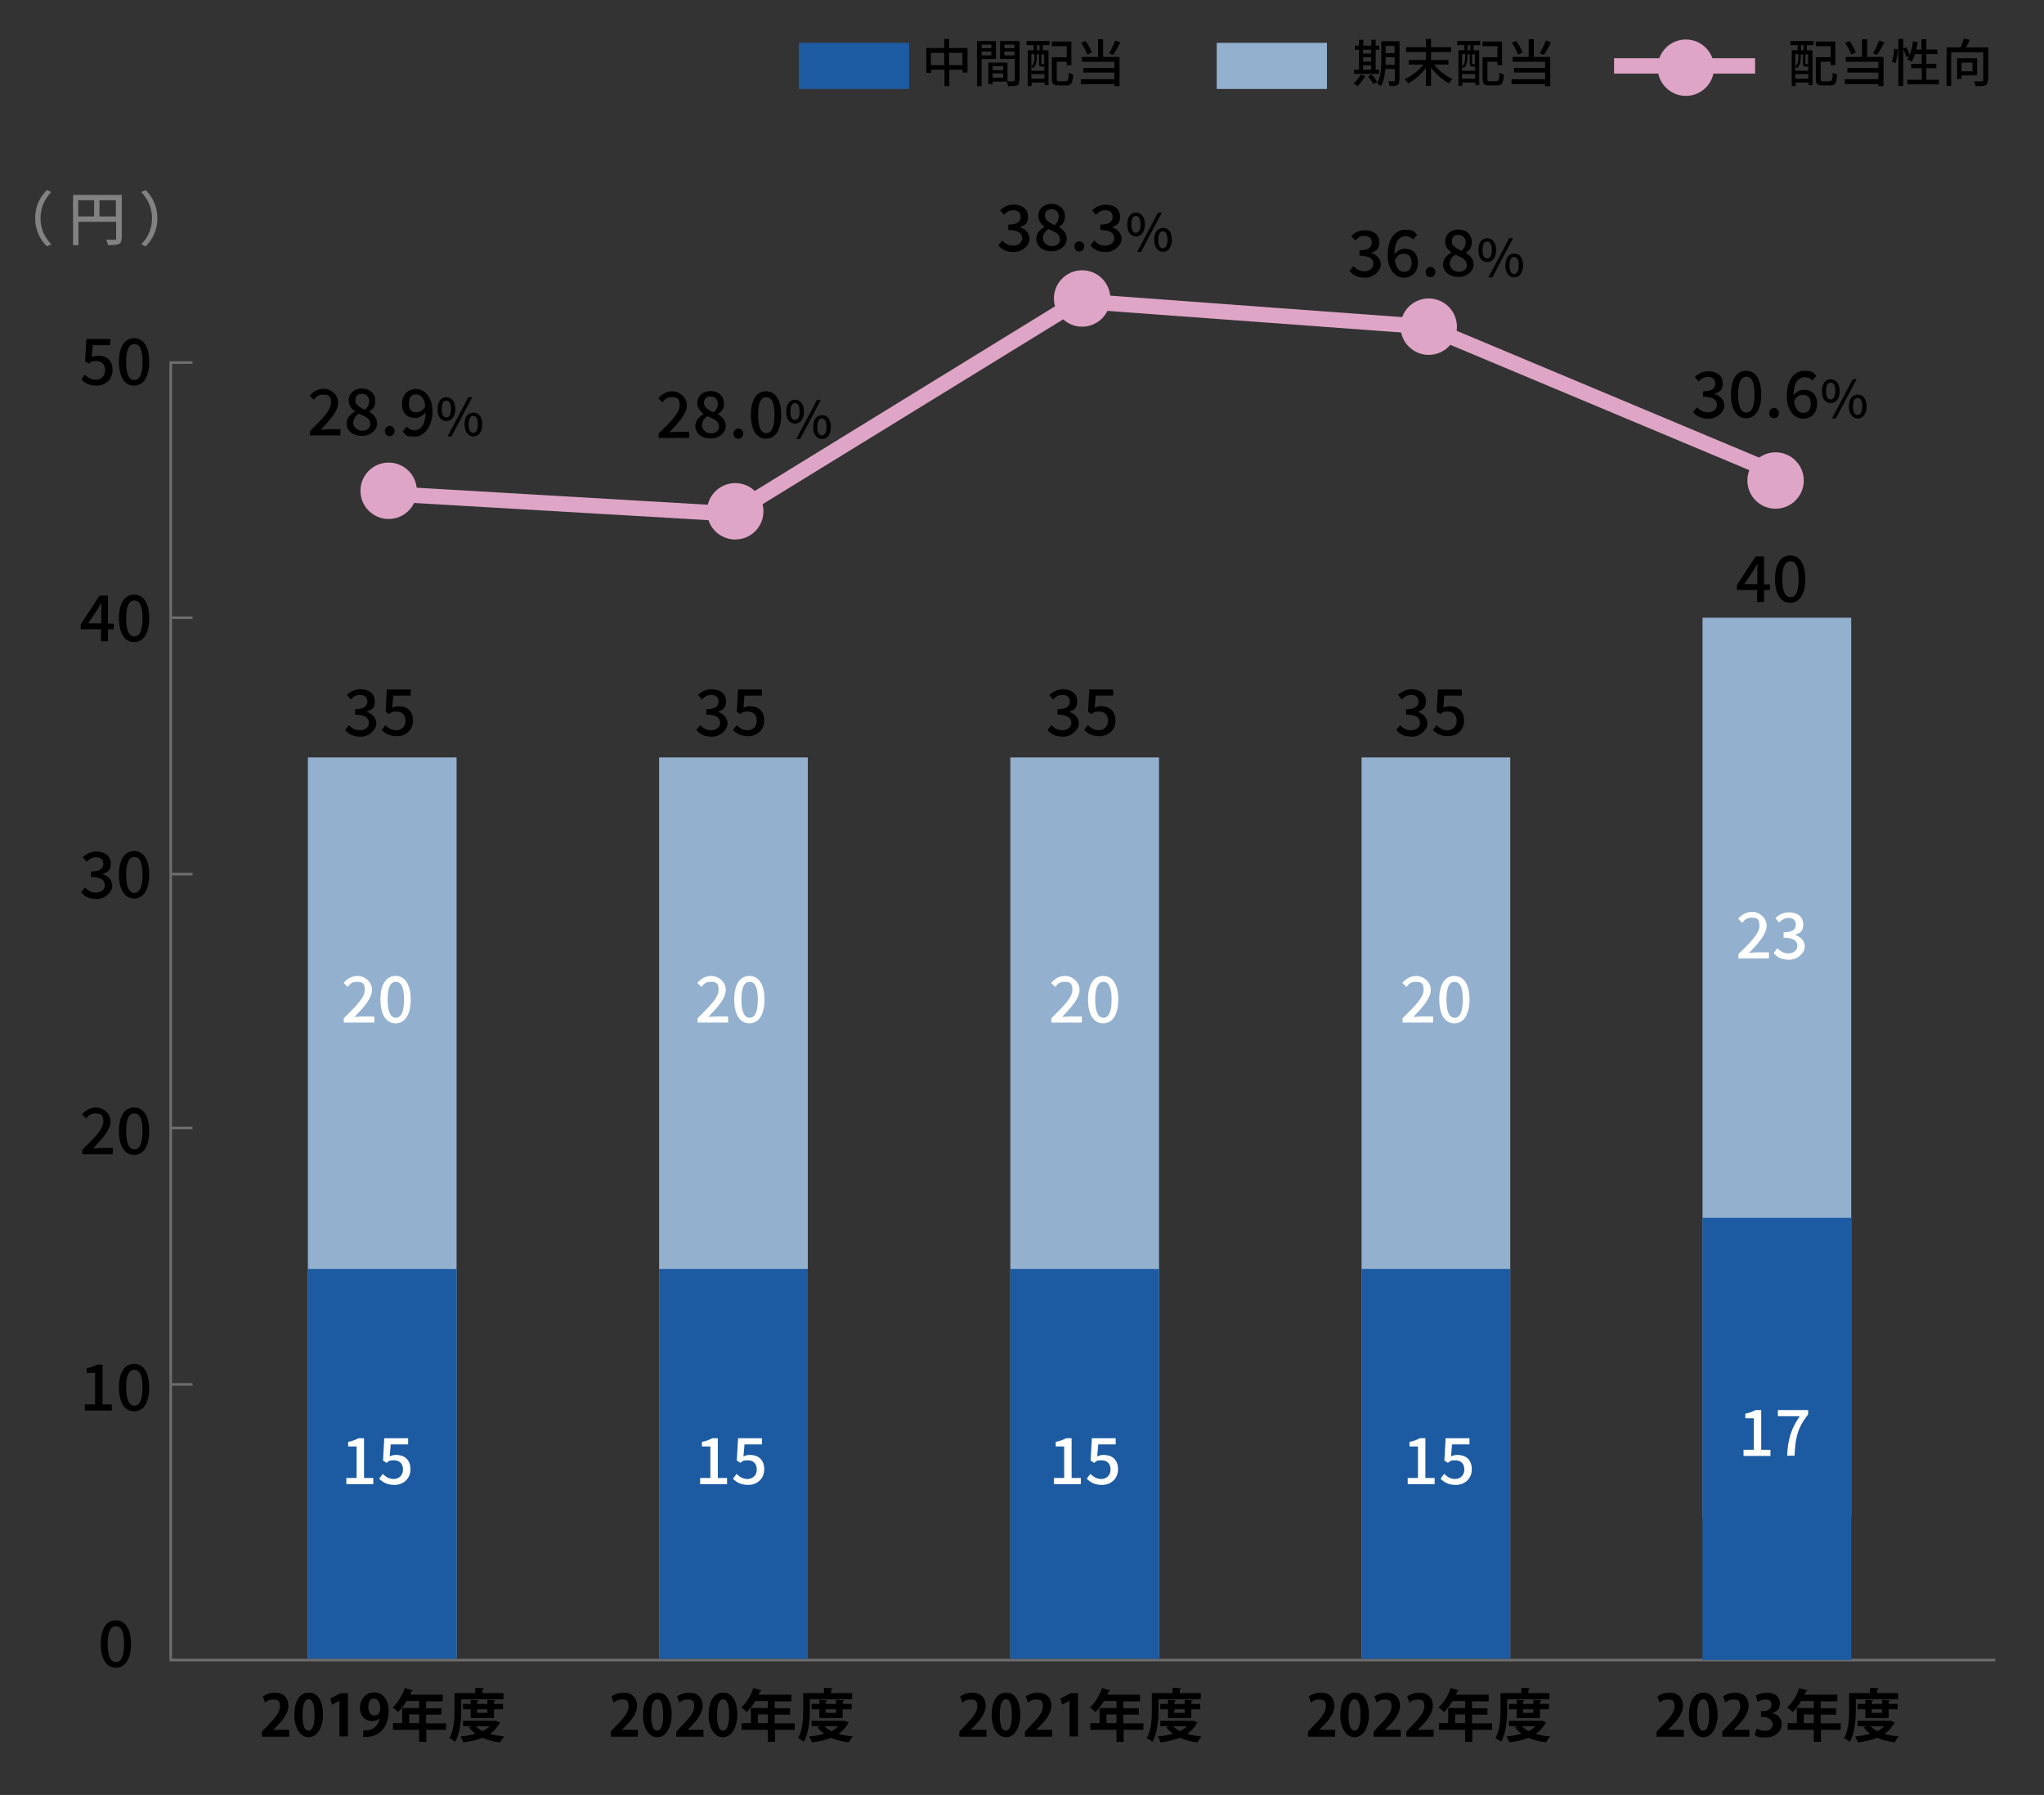 <?xml version="1.0" encoding="UTF-8"?>
<svg id="_レイヤー_1" xmlns="http://www.w3.org/2000/svg" version="1.1" viewBox="0 0 797.3 700">
  <rect x="0" y="0" width="797.3" height="700" fill="#333333" stroke="none"/>
  <!-- Generator: Adobe Illustrator 29.3.1, SVG Export Plug-In . SVG Version: 2.1.0 Build 151)  -->
  <defs>
    <style>
      .st0 {
        fill: #828282;
      }

      .st1 {
        isolation: isolate;
      }

      .st2 {
        stroke: #6f6e6f;
      }

      .st2, .st3 {
        fill: none;
        stroke-miterlimit: 10;
      }

      .st4 {
        fill: #1c5ba2;
      }

      .st5 {
        fill: #fff;
      }

      .st6 {
        fill: #93b0cf;
      }

      .st3 {
        stroke: #dfa5c6;
        stroke-width: 6px;
      }

      .st7 {
        fill: #dfa5c6;
      }
    </style>
  </defs>
  <g class="st1">
    <g class="st1">
      <path d="M112.8,677.3h-10.6v-2l1.9-2c3.2-3.3,5.1-5.5,5.1-7.8s-.8-2.7-2.6-2.7-2.4.6-3.2,1.2l-.9-2.4c1.1-.8,2.8-1.5,4.7-1.5,3.6,0,5.3,2.3,5.3,5.1s-2,5.5-4.5,8l-1.4,1.4h0s6.2,0,6.2,0v2.8Z"/>
      <path d="M114.8,668.9c0-5.2,1.9-8.8,5.7-8.8s5.5,3.9,5.5,8.6-2.1,8.8-5.6,8.8-5.6-3.9-5.6-8.7ZM120.4,674.9c1.5,0,2.3-2.2,2.3-6.1s-.7-6.1-2.3-6.1-2.4,2.1-2.4,6.1.8,6.1,2.3,6.1h0Z"/>
      <path d="M132.4,677.3v-14h0l-2.9,1.5-.7-2.4,4.1-2.1h2.8v16.9h-3.2Z"/>
      <path d="M148.3,669.9c-.7.8-1.8,1.3-3.2,1.3-2.6,0-4.7-2-4.7-5.2s2.2-6,5.6-6,5.6,3.1,5.6,7.1c0,5.9-3,10.6-9.9,10.3v-2.6c.5,0,.9,0,1.6,0,2.8-.3,4.4-2.3,4.9-4.9h0ZM143.7,665.8c0,2,.9,3.2,2.3,3.2s1.8-.6,2.1-1.3c.1-.2.2-.6.2-1.2,0-2.3-.8-4.1-2.4-4.1s-2.2,1.4-2.2,3.4Z"/>
      <path d="M174,672v2.6h-7.7v4.7h-2.8v-4.7h-10.2v-2.6h3.6v-5.9h6.6v-2.7h-4.9c-1,1.6-2.1,3.1-3.3,4.3-.5-.5-1.5-1.4-2.2-1.8,2-1.7,3.8-4.7,4.8-7.6l3.2,1c0,.2-.3.3-.6.3-.2.4-.4.9-.6,1.3h12.8v2.6h-6.5v2.7h6v2.5h-6v3.4h7.7ZM159.6,672h3.9v-3.4h-3.9v3.4Z"/>
      <path d="M179.9,662.7v3.9c0,3.7-.3,9.2-2.4,12.7-.4-.4-1.6-1.2-2.2-1.5,1.9-3.2,2-7.9,2-11.2v-6.3h8.1v-2.1l3.4.2c0,.2-.2.4-.6.4v1.5h8.2v2.4h-16.5ZM193.3,671l1.8.8c0,.2-.2.2-.3.3-.9,1.7-2.2,3-3.7,4.1,1.7.5,3.5.8,5.6,1-.6.6-1.3,1.6-1.6,2.3-2.6-.3-4.9-.9-6.9-1.8-2.2.9-4.7,1.5-7.5,1.8-.2-.7-.7-1.7-1.1-2.3,2.1-.2,4.1-.5,5.9-1.1-1-.7-1.9-1.5-2.6-2.5l1.3-.4h-3.6v-2.1h12.7ZM192.8,670h-9.2v-3.4h-3v-2.1h3v-1.6l3.1.2c0,.2-.2.4-.6.4v1h4v-1.6l3.2.2c0,.2-.2.4-.6.4v1h3.5v2.1h-3.5v3.4ZM185.6,673.2c.7.7,1.6,1.4,2.7,1.9,1.1-.5,2-1.2,2.7-1.9h-5.4ZM190.1,666.6h-4v1.4h4v-1.4Z"/>
    </g>
  </g>
  <g class="st1">
    <g class="st1">
      <path d="M248.8,677.3h-10.6v-2l1.9-2c3.2-3.3,5.1-5.5,5.1-7.8s-.8-2.7-2.6-2.7-2.4.6-3.2,1.2l-.9-2.4c1.1-.8,2.8-1.5,4.7-1.5,3.6,0,5.3,2.3,5.3,5.1s-2,5.5-4.5,8l-1.4,1.4h0s6.2,0,6.2,0v2.8Z"/>
      <path d="M250.8,668.9c0-5.2,1.9-8.8,5.7-8.8s5.5,3.9,5.5,8.6-2.1,8.8-5.6,8.8-5.6-3.9-5.6-8.7ZM256.4,674.9c1.5,0,2.3-2.2,2.3-6.1s-.7-6.1-2.3-6.1-2.4,2.1-2.4,6.1.8,6.1,2.3,6.1h0Z"/>
      <path d="M274.4,677.3h-10.6v-2l1.9-2c3.2-3.3,5.1-5.5,5.1-7.8s-.8-2.7-2.6-2.7-2.4.6-3.2,1.2l-.9-2.4c1.1-.8,2.8-1.5,4.7-1.5,3.6,0,5.3,2.3,5.3,5.1s-2,5.5-4.5,8l-1.4,1.4h0s6.2,0,6.2,0v2.8Z"/>
      <path d="M276.4,668.9c0-5.2,1.9-8.8,5.7-8.8s5.5,3.9,5.5,8.6-2.1,8.8-5.6,8.8-5.6-3.9-5.6-8.7ZM282.1,674.9c1.5,0,2.3-2.2,2.3-6.1s-.7-6.1-2.3-6.1-2.4,2.1-2.4,6.1.8,6.1,2.3,6.1h0Z"/>
      <path d="M310,672v2.6h-7.7v4.7h-2.8v-4.7h-10.2v-2.6h3.6v-5.9h6.6v-2.7h-4.9c-1,1.6-2.1,3.1-3.3,4.3-.5-.5-1.5-1.4-2.2-1.8,2-1.7,3.8-4.7,4.8-7.6l3.2,1c0,.2-.3.3-.6.3-.2.4-.4.9-.6,1.3h12.8v2.6h-6.5v2.7h6v2.5h-6v3.4h7.7ZM295.6,672h3.9v-3.4h-3.9v3.4Z"/>
      <path d="M315.9,662.7v3.9c0,3.7-.3,9.2-2.4,12.7-.4-.4-1.6-1.2-2.2-1.5,1.9-3.2,2-7.9,2-11.2v-6.3h8.1v-2.1l3.4.2c0,.2-.2.4-.6.4v1.5h8.2v2.4h-16.5ZM329.3,671l1.8.8c0,.2-.2.2-.3.3-.9,1.7-2.2,3-3.7,4.1,1.7.5,3.5.8,5.6,1-.6.6-1.3,1.6-1.6,2.3-2.6-.3-4.9-.9-6.9-1.8-2.2.9-4.7,1.5-7.5,1.8-.2-.7-.7-1.7-1.1-2.3,2.1-.2,4.1-.5,5.9-1.1-1-.7-1.9-1.5-2.6-2.5l1.3-.4h-3.6v-2.1h12.7ZM328.8,670h-9.2v-3.4h-3v-2.1h3v-1.6l3.1.2c0,.2-.2.4-.6.4v1h4v-1.6l3.2.2c0,.2-.2.4-.6.4v1h3.5v2.1h-3.5v3.4ZM321.6,673.2c.7.7,1.6,1.4,2.7,1.9,1.1-.5,2-1.2,2.7-1.9h-5.4ZM326.1,666.6h-4v1.4h4v-1.4Z"/>
    </g>
  </g>
  <g class="st1">
    <g class="st1">
      <path d="M384.8,677.3h-10.6v-2l1.9-2c3.2-3.3,5.1-5.5,5.1-7.8s-.8-2.7-2.6-2.7-2.4.6-3.2,1.2l-.9-2.4c1.1-.8,2.8-1.5,4.7-1.5,3.6,0,5.3,2.3,5.3,5.1s-2,5.5-4.5,8l-1.4,1.4h0s6.2,0,6.2,0v2.8Z"/>
      <path d="M386.8,668.9c0-5.2,1.9-8.8,5.7-8.8s5.5,3.9,5.5,8.6-2.1,8.8-5.6,8.8-5.6-3.9-5.6-8.7ZM392.4,674.9c1.5,0,2.3-2.2,2.3-6.1s-.7-6.1-2.3-6.1-2.4,2.1-2.4,6.1.8,6.1,2.3,6.1h0Z"/>
      <path d="M410.4,677.3h-10.6v-2l1.9-2c3.2-3.3,5.1-5.5,5.1-7.8s-.8-2.7-2.6-2.7-2.4.6-3.2,1.2l-.9-2.4c1.1-.8,2.8-1.5,4.7-1.5,3.6,0,5.3,2.3,5.3,5.1s-2,5.5-4.5,8l-1.4,1.4h0s6.2,0,6.2,0v2.8Z"/>
      <path d="M417.2,677.3v-14h0l-2.9,1.5-.7-2.4,4.1-2.1h2.8v16.9h-3.2Z"/>
      <path d="M446,672v2.6h-7.7v4.7h-2.8v-4.7h-10.2v-2.6h3.6v-5.9h6.6v-2.7h-4.9c-1,1.6-2.1,3.1-3.3,4.3-.5-.5-1.5-1.4-2.2-1.8,2-1.7,3.8-4.7,4.8-7.6l3.2,1c0,.2-.3.3-.6.3-.2.4-.4.9-.6,1.3h12.8v2.6h-6.5v2.7h6v2.5h-6v3.4h7.7ZM431.6,672h3.9v-3.4h-3.9v3.4Z"/>
      <path d="M451.9,662.7v3.9c0,3.7-.3,9.2-2.4,12.7-.4-.4-1.6-1.2-2.2-1.5,1.9-3.2,2-7.9,2-11.2v-6.3h8.1v-2.1l3.4.2c0,.2-.2.4-.6.4v1.5h8.2v2.4h-16.5ZM465.3,671l1.8.8c0,.2-.2.2-.3.3-.9,1.7-2.2,3-3.7,4.1,1.7.5,3.5.8,5.6,1-.6.6-1.3,1.6-1.6,2.3-2.6-.3-4.9-.9-6.9-1.8-2.2.9-4.7,1.5-7.5,1.8-.2-.7-.7-1.7-1.1-2.3,2.1-.2,4.1-.5,5.9-1.1-1-.7-1.9-1.5-2.6-2.5l1.3-.4h-3.6v-2.1h12.7ZM464.8,670h-9.2v-3.4h-3v-2.1h3v-1.6l3.1.2c0,.2-.2.4-.6.4v1h4v-1.6l3.2.2c0,.2-.2.4-.6.4v1h3.5v2.1h-3.5v3.4ZM457.6,673.2c.7.7,1.6,1.4,2.7,1.9,1.1-.5,2-1.2,2.7-1.9h-5.4ZM462.1,666.6h-4v1.4h4v-1.4Z"/>
    </g>
  </g>
  <g class="st1">
    <g class="st1">
      <path d="M520.8,677.3h-10.6v-2l1.9-2c3.2-3.3,5.1-5.5,5.1-7.8s-.8-2.7-2.6-2.7-2.4.6-3.2,1.2l-.9-2.4c1.1-.8,2.8-1.5,4.7-1.5,3.6,0,5.3,2.3,5.3,5.1s-2,5.5-4.5,8l-1.4,1.4h0s6.2,0,6.2,0v2.8Z"/>
      <path d="M522.8,668.9c0-5.2,1.9-8.8,5.7-8.8s5.5,3.9,5.5,8.6-2.1,8.8-5.6,8.8-5.6-3.9-5.6-8.7ZM528.4,674.9c1.5,0,2.3-2.2,2.3-6.1s-.7-6.1-2.3-6.1-2.4,2.1-2.4,6.1.8,6.1,2.3,6.1h0Z"/>
      <path d="M546.4,677.3h-10.6v-2l1.9-2c3.2-3.3,5.1-5.5,5.1-7.8s-.8-2.7-2.6-2.7-2.4.6-3.2,1.2l-.9-2.4c1.1-.8,2.8-1.5,4.7-1.5,3.6,0,5.3,2.3,5.3,5.1s-2,5.5-4.5,8l-1.4,1.4h0s6.2,0,6.2,0v2.8Z"/>
      <path d="M559.2,677.3h-10.6v-2l1.9-2c3.2-3.3,5.1-5.5,5.1-7.8s-.8-2.7-2.6-2.7-2.4.6-3.2,1.2l-.9-2.4c1.1-.8,2.8-1.5,4.7-1.5,3.6,0,5.3,2.3,5.3,5.1s-2,5.5-4.5,8l-1.4,1.4h0s6.2,0,6.2,0v2.8Z"/>
      <path d="M582,672v2.6h-7.7v4.7h-2.8v-4.7h-10.2v-2.6h3.6v-5.9h6.6v-2.7h-4.9c-1,1.6-2.1,3.1-3.3,4.3-.5-.5-1.5-1.4-2.2-1.8,2-1.7,3.8-4.7,4.8-7.6l3.2,1c0,.2-.3.3-.6.3-.2.4-.4.9-.6,1.3h12.8v2.6h-6.5v2.7h6v2.5h-6v3.4h7.7ZM567.6,672h3.9v-3.4h-3.9v3.4Z"/>
      <path d="M587.9,662.7v3.9c0,3.7-.3,9.2-2.4,12.7-.4-.4-1.6-1.2-2.2-1.5,1.9-3.2,2-7.9,2-11.2v-6.3h8.1v-2.1l3.4.2c0,.2-.2.4-.6.4v1.5h8.2v2.4h-16.5ZM601.3,671l1.8.8c0,.2-.2.2-.3.3-.9,1.7-2.2,3-3.7,4.1,1.7.5,3.5.8,5.6,1-.6.6-1.3,1.6-1.6,2.3-2.6-.3-4.9-.9-6.9-1.8-2.2.9-4.7,1.5-7.5,1.8-.2-.7-.7-1.7-1.1-2.3,2.1-.2,4.1-.5,5.9-1.1-1-.7-1.9-1.5-2.6-2.5l1.3-.4h-3.6v-2.1h12.7ZM600.8,670h-9.2v-3.4h-3v-2.1h3v-1.6l3.1.2c0,.2-.2.4-.6.4v1h4v-1.6l3.2.2c0,.2-.2.4-.6.4v1h3.5v2.1h-3.5v3.4ZM593.6,673.2c.7.7,1.6,1.4,2.7,1.9,1.1-.5,2-1.2,2.7-1.9h-5.4ZM598.1,666.6h-4v1.4h4v-1.4Z"/>
    </g>
  </g>
  <g class="st1">
    <g class="st1">
      <path d="M656.8,677.3h-10.6v-2l1.9-2c3.2-3.3,5.1-5.5,5.1-7.8s-.8-2.7-2.6-2.7-2.4.6-3.2,1.2l-.9-2.4c1.1-.8,2.8-1.5,4.7-1.5,3.6,0,5.3,2.3,5.3,5.1s-2,5.5-4.5,8l-1.4,1.4h0s6.2,0,6.2,0v2.8Z"/>
      <path d="M658.8,668.9c0-5.2,1.9-8.8,5.7-8.8s5.5,3.9,5.5,8.6-2.1,8.8-5.6,8.8-5.6-3.9-5.6-8.7ZM664.4,674.9c1.5,0,2.3-2.2,2.3-6.1s-.7-6.1-2.3-6.1-2.4,2.1-2.4,6.1.8,6.1,2.3,6.1h0Z"/>
      <path d="M682.4,677.3h-10.6v-2l1.9-2c3.2-3.3,5.1-5.5,5.1-7.8s-.8-2.7-2.6-2.7-2.4.6-3.2,1.2l-.9-2.4c1.1-.8,2.8-1.5,4.7-1.5,3.6,0,5.3,2.3,5.3,5.1s-2,5.5-4.5,8l-1.4,1.4h0s6.2,0,6.2,0v2.8Z"/>
      <path d="M691.5,668.2c1.9.4,3.5,1.9,3.5,4.3s-2.3,5.1-6.2,5.1-3.4-.5-4.3-1l.7-2.5c.6.4,2,.9,3.3.9,2,0,3-1.3,3-2.6s-1.7-2.8-3.5-2.8h-1.1v-2.3h1.1c1.3,0,3-.7,3-2.4s-.8-2.1-2.4-2.1-2.3.5-3,.9l-.7-2.4c.9-.6,2.6-1.2,4.4-1.2,3.2,0,5,1.9,5,4.1s-1.1,3.2-2.9,3.9h0Z"/>
      <path d="M718,672v2.6h-7.7v4.7h-2.8v-4.7h-10.2v-2.6h3.6v-5.9h6.6v-2.7h-4.9c-1,1.6-2.1,3.1-3.3,4.3-.5-.5-1.5-1.4-2.2-1.8,2-1.7,3.8-4.7,4.8-7.6l3.2,1c0,.2-.3.3-.6.3-.2.4-.4.9-.6,1.3h12.8v2.6h-6.5v2.7h6v2.5h-6v3.4h7.7ZM703.6,672h3.9v-3.4h-3.9v3.4Z"/>
      <path d="M723.9,662.7v3.9c0,3.7-.3,9.2-2.4,12.7-.4-.4-1.6-1.2-2.2-1.5,1.9-3.2,2-7.9,2-11.2v-6.3h8.1v-2.1l3.4.2c0,.2-.2.4-.6.4v1.5h8.2v2.4h-16.5ZM737.3,671l1.8.8c0,.2-.2.2-.3.3-.9,1.7-2.2,3-3.7,4.1,1.7.5,3.5.8,5.6,1-.6.6-1.3,1.6-1.6,2.3-2.6-.3-4.9-.9-6.9-1.8-2.2.9-4.7,1.5-7.5,1.8-.2-.7-.7-1.7-1.1-2.3,2.1-.2,4.1-.5,5.9-1.1-1-.7-1.9-1.5-2.6-2.5l1.3-.4h-3.6v-2.1h12.7ZM736.8,670h-9.2v-3.4h-3v-2.1h3v-1.6l3.1.2c0,.2-.2.4-.6.4v1h4v-1.6l3.2.2c0,.2-.2.4-.6.4v1h3.5v2.1h-3.5v3.4ZM729.6,673.2c.7.7,1.6,1.4,2.7,1.9,1.1-.5,2-1.2,2.7-1.9h-5.4ZM734.1,666.6h-4v1.4h4v-1.4Z"/>
    </g>
  </g>
  <rect class="st6" x="120.1" y="295.4" width="58" height="351"/>
  <rect class="st4" x="120.1" y="494.9" width="58" height="152"/>
  <polyline class="st2" points="778.3 647.4 66.6 647.4 66.6 141.4 75.1 141.4"/>
  <line class="st2" x1="75.1" y1="240.9" x2="67.1" y2="240.9"/>
  <line class="st2" x1="75.1" y1="340.9" x2="67.1" y2="340.9"/>
  <line class="st2" x1="75.1" y1="439.9" x2="67.1" y2="439.9"/>
  <line class="st2" x1="75.1" y1="539.9" x2="67.1" y2="539.9"/>
  <g class="st1">
    <g class="st1">
      <g class="st1">
        <path d="M31.7,148l1.4-1.9c1,1,2.4,2,4.3,2s3.6-1.4,3.6-3.7-1.4-3.6-3.5-3.6-1.9.3-2.9,1l-1.4-.9.5-8.7h9.3v2.4h-6.8l-.4,4.7c.8-.4,1.5-.6,2.5-.6,3.1,0,5.6,1.7,5.6,5.6s-3,6.1-6.2,6.1-4.7-1.2-6-2.4h0Z"/>
        <path d="M46.4,141.1c0-6,2.3-9.2,5.9-9.2s5.9,3.2,5.9,9.2-2.3,9.3-5.9,9.3-5.9-3.3-5.9-9.3ZM55.6,141.1c0-5.1-1.3-6.9-3.2-6.9s-3.2,1.8-3.2,6.9,1.3,7.1,3.2,7.1,3.2-1.9,3.2-7.1Z"/>
      </g>
    </g>
    <g class="st1">
      <g class="st1">
        <path d="M39.5,245.4h-8v-1.9l7.3-11.2h3.3v10.9h2.3v2.2h-2.3v4.7h-2.7v-4.7h.1ZM39.5,243.1v-8.1h0c-.5.9-.9,1.8-1.5,2.7l-3.6,5.4h5.1Z"/>
        <path d="M46.4,241.1c0-6,2.3-9.2,5.9-9.2s5.9,3.2,5.9,9.2-2.3,9.3-5.9,9.3-5.9-3.3-5.9-9.3ZM55.6,241.1c0-5.1-1.3-6.9-3.2-6.9s-3.2,1.8-3.2,6.9,1.3,7.1,3.2,7.1,3.2-1.9,3.2-7.1Z"/>
      </g>
    </g>
    <g class="st1">
      <g class="st1">
        <path d="M31.7,347.9l1.4-1.8c1.1,1.1,2.4,2,4.3,2s3.5-1.1,3.5-2.9-1.3-3.2-5.4-3.2v-2.1c3.6,0,4.8-1.3,4.8-3s-1.1-2.6-2.8-2.6-2.6.7-3.7,1.8l-1.5-1.8c1.4-1.3,3.1-2.2,5.3-2.2,3.3,0,5.6,1.7,5.6,4.6s-1.2,3.4-3.2,4.2h0c2.1.7,3.8,2.2,3.8,4.6s-2.8,5.1-6.1,5.1-4.8-1.2-6-2.5c0,0,0-.2,0-.2Z"/>
        <path d="M46.4,341.1c0-6,2.3-9.2,5.9-9.2s5.9,3.2,5.9,9.2-2.3,9.3-5.9,9.3-5.9-3.3-5.9-9.3ZM55.6,341.1c0-5.1-1.3-6.9-3.2-6.9s-3.2,1.8-3.2,6.9,1.3,7.1,3.2,7.1,3.2-1.9,3.2-7.1Z"/>
      </g>
    </g>
    <g class="st1">
      <g class="st1">
        <path d="M32.1,448.4c5.1-5,8.2-8.2,8.2-11s-1-3.2-3.1-3.2-2.6.9-3.6,2l-1.6-1.6c1.6-1.7,3.2-2.7,5.6-2.7s5.5,2.1,5.5,5.4-3,6.6-6.8,10.6c.9,0,2.1-.2,3-.2h4.7v2.4h-11.9v-1.7h0Z"/>
        <path d="M46.4,441.1c0-6,2.3-9.2,5.9-9.2s5.9,3.2,5.9,9.2-2.3,9.3-5.9,9.3-5.9-3.3-5.9-9.3ZM55.6,441.1c0-5.1-1.3-6.9-3.2-6.9s-3.2,1.8-3.2,6.9,1.3,7.1,3.2,7.1,3.2-1.9,3.2-7.1Z"/>
      </g>
    </g>
    <g class="st1">
      <g class="st1">
        <path d="M33.1,547.7h4v-12.3h-3.3v-1.8c1.7-.3,2.9-.8,4-1.4h2.2v15.5h3.6v2.4h-10.5v-2.4Z"/>
        <path d="M46.4,541.1c0-6,2.3-9.2,5.9-9.2s5.9,3.2,5.9,9.2-2.3,9.3-5.9,9.3-5.9-3.3-5.9-9.3ZM55.6,541.1c0-5.1-1.3-6.9-3.2-6.9s-3.2,1.8-3.2,6.9,1.3,7.1,3.2,7.1,3.2-1.9,3.2-7.1Z"/>
      </g>
    </g>
    <g class="st1">
      <g class="st1">
        <path d="M39.3,641.1c0-6,2.3-9.2,5.9-9.2s5.9,3.2,5.9,9.2-2.3,9.3-5.9,9.3-5.9-3.3-5.9-9.3ZM48.4,641.1c0-5.1-1.3-6.9-3.2-6.9s-3.2,1.8-3.2,6.9,1.3,7.1,3.2,7.1,3.2-1.9,3.2-7.1Z"/>
      </g>
    </g>
  </g>
  <g class="st1">
    <g class="st1">
      <g class="st1">
        <path class="st0" d="M18.3,74.1l1.7.8c-2.5,2.6-4.2,5.9-4.2,10.2s1.7,7.5,4.2,10.2l-1.7.8c-2.6-2.6-4.6-6.3-4.6-11s1.9-8.3,4.6-11Z"/>
        <path class="st0" d="M47.4,92.9c0,1.2-.3,1.9-1.1,2.3-.8.3-2.2.4-4.2.4,0-.6-.4-1.6-.8-2.1h3.4c.4,0,.6,0,.6-.6v-6.4h-14.7v9.1h-2.1v-19.6h19v16.9h0ZM30.5,84.4h6.2v-6.3h-6.2v6.3ZM45.2,84.4v-6.3h-6.4v6.3h6.4Z"/>
      </g>
    </g>
    <g class="st1">
      <g class="st1">
        <path class="st0" d="M56.8,96.1l-1.7-.8c2.5-2.6,4.2-5.9,4.2-10.2s-1.7-7.5-4.2-10.2l1.7-.8c2.6,2.6,4.6,6.3,4.6,11s-1.9,8.3-4.6,11Z"/>
      </g>
    </g>
  </g>
  <g class="st1">
    <g class="st1">
      <g class="st1">
        <path class="st5" d="M134.1,397.1c5.1-5,8.2-8.2,8.2-11s-1-3.2-3.1-3.2-2.6.9-3.6,2l-1.6-1.6c1.6-1.7,3.2-2.7,5.6-2.7s5.5,2.1,5.5,5.4-3,6.6-6.8,10.6c.9,0,2.1-.2,3-.2h4.7v2.4h-11.9v-1.7h0Z"/>
        <path class="st5" d="M148.4,389.8c0-6,2.3-9.2,5.9-9.2s5.9,3.2,5.9,9.2-2.3,9.3-5.9,9.3-5.9-3.3-5.9-9.3ZM157.6,389.8c0-5.1-1.3-6.9-3.2-6.9s-3.2,1.8-3.2,6.9,1.3,7.1,3.2,7.1,3.2-1.9,3.2-7.1Z"/>
      </g>
    </g>
  </g>
  <g class="st1">
    <g class="st1">
      <g class="st1">
        <path class="st5" d="M135.1,576.4h4v-12.3h-3.3v-1.8c1.7-.3,2.9-.8,4-1.4h2.2v15.5h3.6v2.4h-10.5v-2.4Z"/>
        <path class="st5" d="M147.9,576.7l1.4-1.9c1,1,2.4,2,4.3,2s3.6-1.4,3.6-3.7-1.4-3.6-3.5-3.6-1.9.3-2.9,1l-1.4-.9.5-8.7h9.3v2.4h-6.8l-.4,4.7c.8-.4,1.5-.6,2.5-.6,3.1,0,5.6,1.7,5.6,5.6s-3,6.1-6.2,6.1-4.7-1.2-6-2.4h0Z"/>
      </g>
    </g>
  </g>
  <g class="st1">
    <g class="st1">
      <g class="st1">
        <path d="M134.7,284.6l1.4-1.8c1.1,1.1,2.4,2,4.3,2s3.5-1.1,3.5-2.9-1.3-3.2-5.4-3.2v-2.1c3.6,0,4.8-1.3,4.8-3s-1.1-2.6-2.8-2.6-2.6.7-3.7,1.8l-1.5-1.8c1.4-1.3,3.1-2.2,5.3-2.2,3.3,0,5.6,1.7,5.6,4.6s-1.2,3.4-3.2,4.2h0c2.1.7,3.8,2.2,3.8,4.6s-2.8,5.1-6.1,5.1-4.8-1.2-6-2.5v-.2h0Z"/>
        <path d="M148.9,284.7l1.4-1.9c1,1,2.4,2,4.3,2s3.6-1.4,3.6-3.7-1.4-3.6-3.5-3.6-1.9.3-2.9,1l-1.4-.9.5-8.7h9.3v2.4h-6.8l-.4,4.7c.8-.4,1.5-.6,2.5-.6,3.1,0,5.6,1.7,5.6,5.6s-3,6.1-6.2,6.1-4.7-1.2-6-2.4h0Z"/>
      </g>
    </g>
  </g>
  <g>
    <g>
      <rect class="st6" x="257.1" y="295.4" width="58" height="351"/>
      <rect class="st4" x="257.1" y="494.9" width="58" height="152"/>
      <g class="st1">
        <g class="st1">
          <g class="st1">
            <path class="st5" d="M273.1,576.4h4v-12.3h-3.3v-1.8c1.7-.3,2.9-.8,4-1.4h2.2v15.5h3.6v2.4h-10.5v-2.4h0Z"/>
            <path class="st5" d="M285.9,576.7l1.4-1.9c1,1,2.4,2,4.3,2s3.6-1.4,3.6-3.7-1.4-3.6-3.5-3.6-1.9.3-2.9,1l-1.4-.9.5-8.7h9.3v2.4h-6.8l-.4,4.7c.8-.4,1.5-.6,2.5-.6,3.1,0,5.6,1.7,5.6,5.6s-3,6.1-6.2,6.1-4.7-1.2-6-2.4h0Z"/>
          </g>
        </g>
      </g>
      <g class="st1">
        <g class="st1">
          <g class="st1">
            <path class="st5" d="M272.1,397.1c5.1-5,8.2-8.2,8.2-11s-1-3.2-3.1-3.2-2.6.9-3.6,2l-1.6-1.6c1.6-1.7,3.2-2.7,5.6-2.7s5.5,2.1,5.5,5.4-3,6.6-6.8,10.6c.9,0,2.1-.2,3-.2h4.7v2.4h-11.9v-1.7h0Z"/>
            <path class="st5" d="M286.4,389.8c0-6,2.3-9.2,5.9-9.2s5.9,3.2,5.9,9.2-2.3,9.3-5.9,9.3-5.9-3.3-5.9-9.3ZM295.6,389.8c0-5.1-1.3-6.9-3.2-6.9s-3.2,1.8-3.2,6.9,1.3,7.1,3.2,7.1,3.2-1.9,3.2-7.1Z"/>
          </g>
        </g>
      </g>
    </g>
    <g class="st1">
      <g class="st1">
        <g class="st1">
          <path d="M271.7,284.6l1.4-1.8c1.1,1.1,2.4,2,4.3,2s3.5-1.1,3.5-2.9-1.3-3.2-5.4-3.2v-2.1c3.6,0,4.8-1.3,4.8-3s-1.1-2.6-2.8-2.6-2.6.7-3.7,1.8l-1.5-1.8c1.4-1.3,3.1-2.2,5.3-2.2,3.3,0,5.6,1.7,5.6,4.6s-1.2,3.4-3.2,4.2h0c2.1.7,3.8,2.2,3.8,4.6s-2.8,5.1-6.1,5.1-4.8-1.2-6-2.5v-.2h0Z"/>
          <path d="M285.9,284.7l1.4-1.9c1,1,2.4,2,4.3,2s3.6-1.4,3.6-3.7-1.4-3.6-3.5-3.6-1.9.3-2.9,1l-1.4-.9.5-8.7h9.3v2.4h-6.8l-.4,4.7c.8-.4,1.5-.6,2.5-.6,3.1,0,5.6,1.7,5.6,5.6s-3,6.1-6.2,6.1-4.7-1.2-6-2.4Z"/>
        </g>
      </g>
    </g>
  </g>
  <g>
    <rect class="st6" x="394.1" y="295.4" width="58" height="351"/>
    <rect class="st4" x="394.1" y="494.9" width="58" height="152"/>
    <g class="st1">
      <g class="st1">
        <g class="st1">
          <path class="st5" d="M411.1,576.4h4v-12.3h-3.3v-1.8c1.7-.3,2.9-.8,4-1.4h2.2v15.5h3.6v2.4h-10.5v-2.4h0Z"/>
          <path class="st5" d="M423.9,576.7l1.4-1.9c1.1,1,2.4,2,4.3,2s3.6-1.4,3.6-3.7-1.4-3.6-3.5-3.6-1.9.3-2.9,1l-1.4-.9.5-8.7h9.3v2.4h-6.8l-.4,4.7c.8-.4,1.5-.6,2.5-.6,3.1,0,5.6,1.7,5.6,5.6s-3,6.1-6.2,6.1-4.7-1.2-6-2.4h0Z"/>
        </g>
      </g>
    </g>
    <g class="st1">
      <g class="st1">
        <g class="st1">
          <path class="st5" d="M410.1,397.1c5.1-5,8.2-8.2,8.2-11s-1-3.2-3.1-3.2-2.6.9-3.6,2l-1.6-1.6c1.6-1.7,3.2-2.7,5.6-2.7s5.5,2.1,5.5,5.4-3,6.6-6.8,10.6c.9,0,2.1-.2,3-.2h4.7v2.4h-11.9v-1.7h0Z"/>
          <path class="st5" d="M424.4,389.8c0-6,2.3-9.2,5.9-9.2s5.9,3.2,5.9,9.2-2.3,9.3-5.9,9.3-5.9-3.3-5.9-9.3ZM433.6,389.8c0-5.1-1.3-6.9-3.2-6.9s-3.2,1.8-3.2,6.9,1.3,7.1,3.2,7.1,3.2-1.9,3.2-7.1Z"/>
        </g>
      </g>
    </g>
    <g class="st1">
      <g class="st1">
        <g class="st1">
          <path d="M408.7,284.6l1.4-1.8c1.1,1.1,2.4,2,4.3,2s3.5-1.1,3.5-2.9-1.3-3.2-5.4-3.2v-2.1c3.6,0,4.8-1.3,4.8-3s-1.1-2.6-2.8-2.6-2.6.7-3.7,1.8l-1.5-1.8c1.5-1.3,3.2-2.2,5.3-2.2,3.3,0,5.6,1.7,5.6,4.6s-1.2,3.4-3.2,4.2h0c2.1.7,3.8,2.2,3.8,4.6s-2.8,5.1-6.1,5.1-4.8-1.2-6-2.5v-.2h0Z"/>
          <path d="M422.9,284.7l1.4-1.9c1.1,1,2.4,2,4.3,2s3.6-1.4,3.6-3.7-1.4-3.6-3.5-3.6-1.9.3-2.9,1l-1.4-.9.5-8.7h9.3v2.4h-6.8l-.4,4.7c.8-.4,1.5-.6,2.5-.6,3.1,0,5.6,1.7,5.6,5.6s-3,6.1-6.2,6.1-4.7-1.2-6-2.4Z"/>
        </g>
      </g>
    </g>
  </g>
  <g>
    <rect class="st6" x="531.1" y="295.4" width="58" height="351"/>
    <rect class="st4" x="531.1" y="494.9" width="58" height="152"/>
    <g class="st1">
      <g class="st1">
        <g class="st1">
          <path class="st5" d="M549.1,576.4h4v-12.3h-3.3v-1.8c1.7-.3,2.9-.8,4-1.4h2.2v15.5h3.6v2.4h-10.5v-2.4Z"/>
          <path class="st5" d="M561.9,576.7l1.4-1.9c1.1,1,2.4,2,4.3,2s3.6-1.4,3.6-3.7-1.4-3.6-3.5-3.6-1.9.3-2.9,1l-1.4-.9.5-8.7h9.3v2.4h-6.8l-.4,4.7c.8-.4,1.5-.6,2.5-.6,3.1,0,5.6,1.7,5.6,5.6s-3,6.1-6.2,6.1-4.7-1.2-6-2.4h0Z"/>
        </g>
      </g>
    </g>
    <g class="st1">
      <g class="st1">
        <g class="st1">
          <path class="st5" d="M547.1,397.1c5.1-5,8.2-8.2,8.2-11s-1-3.2-3.1-3.2-2.6.9-3.6,2l-1.6-1.6c1.6-1.7,3.2-2.7,5.6-2.7s5.5,2.1,5.5,5.4-3,6.6-6.8,10.6c.9,0,2.1-.2,3-.2h4.7v2.4h-11.9v-1.7h0Z"/>
          <path class="st5" d="M561.4,389.8c0-6,2.3-9.2,5.9-9.2s5.9,3.2,5.9,9.2-2.3,9.3-5.9,9.3-5.9-3.3-5.9-9.3ZM570.6,389.8c0-5.1-1.3-6.9-3.2-6.9s-3.2,1.8-3.2,6.9,1.3,7.1,3.2,7.1,3.2-1.9,3.2-7.1Z"/>
        </g>
      </g>
    </g>
    <g class="st1">
      <g class="st1">
        <g class="st1">
          <path d="M544.7,284.6l1.4-1.8c1.1,1.1,2.4,2,4.3,2s3.5-1.1,3.5-2.9-1.3-3.2-5.4-3.2v-2.1c3.6,0,4.8-1.3,4.8-3s-1.1-2.6-2.8-2.6-2.6.7-3.7,1.8l-1.5-1.8c1.5-1.3,3.2-2.2,5.3-2.2,3.3,0,5.6,1.7,5.6,4.6s-1.2,3.4-3.2,4.2h0c2.1.7,3.8,2.2,3.8,4.6s-2.8,5.1-6.1,5.1-4.8-1.2-6-2.5v-.2h0Z"/>
          <path d="M558.9,284.7l1.4-1.9c1.1,1,2.4,2,4.3,2s3.6-1.4,3.6-3.7-1.4-3.6-3.5-3.6-1.9.3-2.9,1l-1.4-.9.5-8.7h9.3v2.4h-6.8l-.4,4.7c.8-.4,1.5-.6,2.5-.6,3.1,0,5.6,1.7,5.6,5.6s-3,6.1-6.2,6.1-4.7-1.2-6-2.4h0Z"/>
        </g>
      </g>
    </g>
  </g>
  <rect class="st6" x="664.1" y="240.9" width="58" height="351"/>
  <rect class="st4" x="664.1" y="474.9" width="58" height="172.5"/>
  <g class="st1">
    <g class="st1">
      <g class="st1">
        <path class="st5" d="M680.1,565.4h4v-12.3h-3.3v-1.8c1.7-.3,2.9-.8,4-1.4h2.2v15.5h3.6v2.4h-10.5v-2.4Z"/>
        <path class="st5" d="M702.1,552.3h-8.6v-2.4h11.8v1.7c-4.2,5.3-5,9.2-5.3,16.1h-2.9c.3-6.5,1.6-10.6,5-15.5h0Z"/>
      </g>
    </g>
  </g>
  <g class="st1">
    <g class="st1">
      <g class="st1">
        <path class="st5" d="M678.1,372.1c5.1-5,8.2-8.2,8.2-11s-1-3.2-3.1-3.2-2.6.9-3.6,2l-1.6-1.6c1.6-1.7,3.2-2.7,5.6-2.7s5.5,2.1,5.5,5.4-3,6.6-6.8,10.6c.9,0,2.1-.2,3-.2h4.7v2.4h-11.9v-1.7h0Z"/>
        <path class="st5" d="M691.9,371.6l1.4-1.8c1.1,1.1,2.4,2,4.3,2s3.5-1.1,3.5-2.9-1.3-3.2-5.4-3.2v-2.1c3.6,0,4.8-1.3,4.8-3s-1.1-2.6-2.8-2.6-2.6.7-3.7,1.8l-1.5-1.8c1.5-1.3,3.2-2.2,5.3-2.2,3.3,0,5.6,1.7,5.6,4.6s-1.2,3.4-3.2,4.2h0c2.1.7,3.8,2.2,3.8,4.6s-2.8,5.1-6.1,5.1-4.8-1.2-6-2.5v-.2h0Z"/>
      </g>
    </g>
  </g>
  <g class="st1">
    <g class="st1">
      <g class="st1">
        <path d="M685.5,230.1h-8v-1.9l7.3-11.2h3.3v10.9h2.3v2.2h-2.3v4.7h-2.7v-4.7h.1ZM685.5,227.8v-8.1h0c-.5.9-.9,1.8-1.5,2.7l-3.6,5.4h5.1Z"/>
        <path d="M692.4,225.8c0-6,2.3-9.2,5.9-9.2s5.9,3.2,5.9,9.2-2.3,9.3-5.9,9.3-5.9-3.3-5.9-9.3ZM701.6,225.8c0-5.1-1.3-6.9-3.2-6.9s-3.2,1.8-3.2,6.9,1.3,7.1,3.2,7.1,3.2-1.9,3.2-7.1Z"/>
      </g>
    </g>
  </g>
  <g>
    <g class="st1">
      <g class="st1">
        <g class="st1">
          <path d="M698.4,16h9v1.6h-2.6v2h2.2v13.6h-1.5v-1h-5.1v1.3h-1.5v-13.9h2.3v-2h-2.8v-1.6h0ZM700.3,27.6h5.1v-1.6h-1c-.8,0-1.1-.2-1.1-1.3v-3.5h-.9v1.6c0,1.2-.3,2.7-1.4,3.8-.2-.2-.5-.5-.7-.7,1-.9,1.2-2.2,1.2-3.2v-1.6h-1.2v6.4h0ZM705.4,30.7v-1.8h-5.1v1.8h5.1ZM703.5,17.6h-1v2h1v-2ZM705.4,21.2h-1.2v3.5c0,.2,0,.3.2.3h.9v-3.8h0ZM713.8,31.6c.8,0,1-.5,1.1-3.3.4.3,1.2.7,1.7.8-.2,3.3-.7,4.2-2.6,4.2h-3.1c-2,0-2.6-.5-2.6-2.6v-8.4h5.8v-4.3h-5.8v-1.8h7.6v9.2h-1.8v-1.3h-3.9v6.7c0,.8.2.9,1,.9h2.7-.1Z"/>
          <path d="M728.3,22.2h6.4v11.4h-2v-.8h-13.1v-1.9h13.1v-2.6h-12.1v-1.8h12.1v-2.4h-12.7v-1.9h6.3v-6.9h2v6.9ZM722.1,21.3c-.4-1.3-1.4-3.2-2.4-4.6l1.7-.7c1.1,1.4,2.1,3.2,2.5,4.5l-1.8.8ZM735,16.5c-.8,1.7-1.9,3.6-2.8,4.9l-1.6-.6c.8-1.3,1.8-3.4,2.4-5l2,.7h0Z"/>
          <path d="M737.9,24.2c.5-1.3.9-3.5,1-5.2l1.4.2c0,1.6-.5,4-.9,5.4l-1.4-.5h0ZM756.3,31.1v1.8h-12.3v-1.8h5.6v-4.5h-4.1v-1.7h4.1v-3.8h-2.6c-.4,1.1-.8,2.1-1.3,3-.4-.3-1.2-.7-1.7-.9.3-.4.5-.9.7-1.4l-1.1.5c-.2-.8-.7-2.1-1.2-3.1v14.3h-1.9V15.2h1.9v3.7l1.2-.5c.5.9,1.1,2.2,1.3,3,.6-1.6,1.1-3.4,1.3-5.3l1.8.3c0,1-.4,2-.6,2.9h2.1v-4h1.9v4h4.3v1.8h-4.3v3.8h3.9v1.7h-3.9v4.5h4.9,0Z"/>
          <path d="M775.4,31.3c0,1.1-.3,1.7-1,2-.8.3-2,.3-3.8.3,0-.5-.4-1.4-.6-1.9h3.1c.4,0,.5-.1.5-.5v-10.8h-12.5v13.1h-1.8v-15h5.5c.4-1.1.9-2.4,1.2-3.4l2.4.4c-.4,1-1,2.1-1.5,3h8.7v12.7h-.2ZM765.1,29.4v1.4h-1.7v-8.1h7.8v6.7s-6.1,0-6.1,0ZM765.1,24.4v3.4h4.3v-3.4h-4.3Z"/>
        </g>
      </g>
    </g>
    <g class="st1">
      <g class="st1">
        <g class="st1">
          <path d="M532.5,29.6c-.7,1.5-1.9,3-3,4-.3-.3-1-.8-1.5-1.1,1.1-.9,2.1-2.1,2.7-3.4l1.8.5ZM537.9,28.8h-9.7v-1.6h1.9v-7.8h-1.6v-1.6h1.6v-2.3h1.7v2.3h3.1v-2.3h1.7v2.3h1.4v1.6h-1.4v7.8h1.4v1.6h-.1ZM531.7,19.4v1.5h3.1v-1.5h-3.1ZM531.7,24h3.1v-1.7h-3.1v1.7ZM531.7,27.2h3.1v-1.7h-3.1v1.7ZM535,29c.8.9,1.7,2.1,2.2,2.9l-1.5.9c-.4-.8-1.3-2.1-2.1-3l1.4-.8h0ZM545.8,31.4c0,1-.2,1.5-.8,1.8s-1.6.4-3,.3c0-.5-.3-1.3-.5-1.8h2.2c.3,0,.4-.1.4-.4v-4.4h-3.7c-.2,2.4-.7,4.9-1.8,6.7-.3-.3-1.1-.9-1.5-1.1,1.6-2.6,1.7-6.3,1.7-9.2v-7.2h7.1v15.2h-.1ZM544,25.2v-2.9h-3.5v3h3.6,0ZM540.5,17.9v2.8h3.5v-2.8h-3.5Z"/>
          <path d="M559.4,25.2c1.8,2.3,4.6,4.5,7.2,5.6-.4.4-1.1,1.1-1.4,1.7-2.5-1.3-5.1-3.6-7-6.1v7.1h-2v-7c-1.9,2.5-4.4,4.7-6.9,6-.3-.5-.9-1.2-1.4-1.6,2.7-1.2,5.5-3.4,7.3-5.7h-5.7v-1.8h6.7v-3.1h-7.7v-1.9h7.7v-3.2h2v3.2h7.8v1.9h-7.8v3.1h6.8v1.8h-5.7.1Z"/>
          <path d="M568.4,16h9v1.6h-2.6v2h2.2v13.6h-1.5v-1h-5.1v1.3h-1.5v-13.9h2.3v-2h-2.8v-1.6h0ZM570.3,27.6h5.1v-1.6h-1c-.8,0-1.1-.2-1.1-1.3v-3.5h-.9v1.6c0,1.2-.3,2.7-1.4,3.8-.2-.2-.5-.5-.7-.7,1-.9,1.2-2.2,1.2-3.2v-1.6h-1.2v6.4h0ZM575.4,30.7v-1.8h-5.1v1.8h5.1ZM573.5,17.6h-1v2h1v-2ZM575.4,21.2h-1.2v3.5c0,.2,0,.3.2.3h.9v-3.8h0ZM583.8,31.6c.8,0,1-.5,1.1-3.3.4.3,1.2.7,1.7.8-.2,3.3-.7,4.2-2.6,4.2h-3.1c-2,0-2.6-.5-2.6-2.6v-8.4h5.8v-4.3h-5.8v-1.8h7.6v9.2h-1.8v-1.3h-3.9v6.7c0,.8.2.9,1,.9h2.7-.1Z"/>
          <path d="M598.3,22.2h6.4v11.4h-2v-.8h-13.1v-1.9h13.1v-2.6h-12.1v-1.8h12.1v-2.4h-12.7v-1.9h6.3v-6.9h2v6.9ZM592.1,21.3c-.4-1.3-1.4-3.2-2.4-4.6l1.7-.7c1.1,1.4,2.1,3.2,2.5,4.5l-1.8.8ZM605,16.5c-.8,1.7-1.9,3.6-2.8,4.9l-1.6-.6c.8-1.3,1.8-3.4,2.4-5l2,.7h0Z"/>
        </g>
      </g>
    </g>
    <g class="st1">
      <g class="st1">
        <g class="st1">
          <path d="M377.4,18.7v9.6h-1.9v-1.1h-5.2v6.4h-1.9v-6.4h-5.2v1.2h-1.9v-9.7h7v-3.5h1.9v3.5s7.2,0,7.2,0ZM368.3,25.4v-4.8h-5.2v4.8s5.2,0,5.2,0ZM375.4,25.4v-4.8h-5.2v4.8s5.2,0,5.2,0Z"/>
          <path d="M382.9,23v10.6h-1.8v-17.6h7.4v7h-5.6ZM382.9,17.4v1.4h3.8v-1.4h-3.8ZM386.7,21.6v-1.5h-3.8v1.5h3.8ZM397.6,31.3c0,1.1-.2,1.7-.9,2-.7.3-1.8.3-3.5.3,0-.5-.3-1.3-.6-1.8h-5.4v1h-1.7v-8.4h7.5v7.3h2.3c.4,0,.5-.1.5-.5v-8.2h-5.7v-7h7.6v15.2h0ZM387.2,25.8v1.6h4.1v-1.6h-4.1ZM391.3,30.3v-1.7h-4.1v1.7h4.1ZM391.8,17.4v1.4h3.9v-1.4h-3.9ZM395.7,21.6v-1.5h-3.9v1.5h3.9Z"/>
          <path d="M400.4,16h9v1.6h-2.6v2h2.2v13.6h-1.5v-1h-5.1v1.3h-1.5v-13.9h2.3v-2h-2.8v-1.6ZM402.3,27.6h5.1v-1.6h-1c-.8,0-1.1-.2-1.1-1.3v-3.5h-.9v1.6c0,1.2-.3,2.7-1.4,3.8-.2-.2-.5-.5-.7-.7,1-.9,1.2-2.2,1.2-3.2v-1.6h-1.2v6.4h0ZM407.4,30.7v-1.8h-5.1v1.8h5.1ZM405.5,17.6h-1v2h1v-2ZM407.4,21.2h-1.2v3.5c0,.2,0,.3.2.3h.9v-3.8h.1ZM415.8,31.6c.8,0,1-.5,1.1-3.3.4.3,1.2.7,1.7.8-.2,3.3-.7,4.2-2.6,4.2h-3.1c-2,0-2.6-.5-2.6-2.6v-8.4h5.8v-4.3h-5.8v-1.8h7.6v9.2h-1.8v-1.3h-3.9v6.7c0,.8.2.9,1,.9h2.7-.1Z"/>
          <path d="M430.3,22.2h6.4v11.4h-2v-.8h-13.1v-1.9h13.1v-2.6h-12.1v-1.8h12.1v-2.4h-12.7v-1.9h6.3v-6.9h2v6.9h0ZM424.1,21.3c-.4-1.3-1.4-3.2-2.4-4.6l1.7-.7c1.1,1.4,2.1,3.2,2.5,4.5l-1.8.8h0ZM437,16.5c-.8,1.7-1.9,3.6-2.8,4.9l-1.6-.6c.8-1.3,1.8-3.4,2.4-5l2,.7Z"/>
        </g>
      </g>
    </g>
    <circle class="st7" cx="657.6" cy="26.4" r="11"/>
    <line class="st3" x1="629.6" y1="25.7" x2="684.6" y2="25.7"/>
    <rect class="st4" x="311.6" y="16.7" width="43" height="18"/>
    <rect class="st6" x="474.6" y="16.7" width="43" height="18"/>
  </g>
  <g>
    <g class="st1">
      <g class="st1">
        <g class="st1">
          <path d="M120.9,168.1c5.1-5,8.2-8.2,8.2-11s-1-3.2-3.1-3.2-2.6.9-3.6,2l-1.6-1.6c1.6-1.7,3.2-2.7,5.6-2.7s5.5,2.1,5.5,5.4-3,6.6-6.8,10.6c.9,0,2.1-.2,3-.2h4.7v2.4h-11.9v-1.7Z"/>
          <path d="M135.2,165.2c0-2.3,1.6-3.8,3.3-4.7h0c-1.4-1.1-2.5-2.4-2.5-4.3,0-2.8,2.2-4.7,5.2-4.7s5.2,2,5.2,4.8-1.3,3.4-2.4,4.2h0c1.6,1.1,3.1,2.3,3.1,4.7s-2.4,4.8-5.9,4.8-6-2-6-4.9h0ZM144.4,165.2c0-2.1-2-2.8-4.5-3.9-1.2.9-2.1,2.1-2.1,3.6s1.5,3.1,3.5,3.1,3.2-1.1,3.2-2.8h0ZM144,156.5c0-1.6-1-2.9-2.8-2.9s-2.6,1-2.6,2.6,1.7,2.8,3.8,3.6c1.1-1,1.6-2.1,1.6-3.3h0Z"/>
          <path d="M150.1,168.1c0-1.2.9-2,1.9-2s1.9.8,1.9,2-.8,2-1.9,2-1.9-.8-1.9-2Z"/>
          <path d="M157.1,168.2l1.6-1.8c.7.8,1.8,1.4,2.9,1.4,2.3,0,4.3-1.8,4.4-7-1.1,1.4-2.7,2.2-4,2.2-3.1,0-5.2-1.8-5.2-5.5s2.5-5.8,5.5-5.8,6.4,2.8,6.4,8.7-3.3,9.9-6.9,9.9-3.6-.8-4.6-2h0ZM162.5,160.8c1.1,0,2.4-.7,3.4-2.2-.3-3.3-1.7-4.8-3.6-4.8s-2.8,1.3-2.8,3.6,1,3.4,3,3.4h0Z"/>
        </g>
      </g>
      <g class="st1">
        <g class="st1">
          <path d="M170.7,159.5c0-3,1.4-4.6,3.4-4.6s3.5,1.7,3.5,4.6-1.4,4.7-3.5,4.7-3.4-1.7-3.4-4.7ZM175.9,159.5c0-2.3-.7-3.3-1.8-3.3s-1.8,1-1.8,3.3.7,3.3,1.8,3.3,1.8-1.1,1.8-3.3ZM182.7,154.9h1.5l-8.1,15.3h-1.5l8.1-15.3ZM181.2,165.5c0-3,1.4-4.6,3.5-4.6s3.4,1.7,3.4,4.6-1.4,4.7-3.4,4.7-3.5-1.7-3.5-4.7ZM186.4,165.5c0-2.3-.7-3.3-1.8-3.3s-1.8,1-1.8,3.3.7,3.3,1.8,3.3,1.8-1.1,1.8-3.3Z"/>
        </g>
      </g>
    </g>
    <g class="st1">
      <g class="st1">
        <g class="st1">
          <path d="M389.5,95.6l1.4-1.8c1.1,1.1,2.4,2,4.3,2s3.5-1.1,3.5-2.9-1.3-3.2-5.4-3.2v-2.1c3.6,0,4.8-1.3,4.8-3s-1.1-2.6-2.8-2.6-2.6.7-3.7,1.8l-1.5-1.8c1.4-1.3,3.1-2.2,5.3-2.2,3.3,0,5.6,1.7,5.6,4.6s-1.2,3.4-3.2,4.2h0c2.1.7,3.8,2.2,3.8,4.6s-2.8,5.1-6.1,5.1-4.8-1.2-6-2.5v-.2h0Z"/>
          <path d="M404.2,93.2c0-2.3,1.6-3.8,3.3-4.7h0c-1.4-1.1-2.5-2.4-2.5-4.3,0-2.8,2.2-4.7,5.2-4.7s5.2,2,5.2,4.8-1.3,3.4-2.4,4.2h0c1.6,1.1,3.1,2.3,3.1,4.7s-2.4,4.8-5.9,4.8-6-2-6-4.9h0ZM413.4,93.2c0-2.1-2-2.8-4.5-3.9-1.2.9-2.1,2.1-2.1,3.6s1.5,3.1,3.5,3.1,3.2-1.1,3.2-2.8c0,0-.1,0-.1,0ZM413,84.5c0-1.6-1-2.9-2.8-2.9s-2.6,1-2.6,2.6,1.8,2.8,3.8,3.6c1.1-1,1.6-2.1,1.6-3.3Z"/>
          <path d="M419.1,96.1c0-1.2.9-2,1.9-2s1.9.8,1.9,2-.8,2-1.9,2-1.9-.8-1.9-2Z"/>
          <path d="M425.4,95.6l1.4-1.8c1.1,1.1,2.4,2,4.3,2s3.5-1.1,3.5-2.9-1.3-3.2-5.4-3.2v-2.1c3.6,0,4.8-1.3,4.8-3s-1.1-2.6-2.8-2.6-2.6.7-3.7,1.8l-1.5-1.8c1.4-1.3,3.1-2.2,5.3-2.2,3.3,0,5.6,1.7,5.6,4.6s-1.2,3.4-3.2,4.2h0c2.1.7,3.8,2.2,3.8,4.6s-2.8,5.1-6.1,5.1-4.8-1.2-6-2.5v-.2h0Z"/>
        </g>
      </g>
      <g class="st1">
        <g class="st1">
          <path d="M439.7,87.5c0-3,1.4-4.6,3.4-4.6s3.5,1.7,3.5,4.6-1.4,4.7-3.5,4.7-3.4-1.7-3.4-4.7ZM444.9,87.5c0-2.3-.7-3.3-1.8-3.3s-1.8,1-1.8,3.3.7,3.3,1.8,3.3,1.8-1.1,1.8-3.3ZM451.7,82.9h1.5l-8.1,15.3h-1.5l8.1-15.3ZM450.2,93.5c0-3,1.4-4.6,3.5-4.6s3.4,1.7,3.4,4.6-1.4,4.7-3.4,4.7-3.5-1.7-3.5-4.7ZM455.4,93.5c0-2.3-.7-3.3-1.8-3.3s-1.8,1-1.8,3.3.7,3.3,1.8,3.3,1.8-1.1,1.8-3.3Z"/>
        </g>
      </g>
    </g>
    <g class="st1">
      <g class="st1">
        <g class="st1">
          <path d="M256.9,169.1c5.1-5,8.2-8.2,8.2-11s-1-3.2-3.1-3.2-2.6.9-3.6,2l-1.6-1.6c1.6-1.7,3.2-2.7,5.6-2.7s5.5,2.1,5.5,5.4-3,6.6-6.8,10.6c.9,0,2.1-.2,3-.2h4.7v2.4h-11.9v-1.7h0Z"/>
          <path d="M271.2,166.2c0-2.3,1.6-3.8,3.3-4.7h0c-1.4-1.1-2.5-2.4-2.5-4.3,0-2.8,2.2-4.7,5.2-4.7s5.2,2,5.2,4.8-1.3,3.4-2.4,4.2h0c1.6,1.1,3.1,2.3,3.1,4.7s-2.4,4.8-5.9,4.8-6-2-6-4.9h0ZM280.4,166.2c0-2.1-2-2.8-4.5-3.9-1.2.9-2.1,2.1-2.1,3.6s1.5,3.1,3.5,3.1,3.2-1.1,3.2-2.8h-.1ZM280,157.5c0-1.6-1-2.9-2.8-2.9s-2.6,1-2.6,2.6,1.7,2.8,3.8,3.6c1.1-1,1.6-2.1,1.6-3.3h0Z"/>
          <path d="M286.1,169.1c0-1.2.9-2,1.9-2s1.9.8,1.9,2-.8,2-1.9,2-1.9-.8-1.9-2Z"/>
          <path d="M292.9,161.8c0-6,2.3-9.2,5.9-9.2s5.9,3.2,5.9,9.2-2.3,9.3-5.9,9.3-5.9-3.3-5.9-9.3ZM302.1,161.8c0-5.1-1.3-6.9-3.2-6.9s-3.2,1.8-3.2,6.9,1.3,7.1,3.2,7.1,3.2-1.9,3.2-7.1Z"/>
        </g>
      </g>
      <g class="st1">
        <g class="st1">
          <path d="M306.7,160.5c0-3,1.4-4.6,3.4-4.6s3.5,1.7,3.5,4.6-1.4,4.7-3.5,4.7-3.4-1.7-3.4-4.7ZM311.9,160.5c0-2.3-.7-3.3-1.8-3.3s-1.8,1-1.8,3.3.7,3.3,1.8,3.3,1.8-1.1,1.8-3.3ZM318.7,155.9h1.5l-8.1,15.3h-1.5l8.1-15.3ZM317.2,166.5c0-3,1.4-4.6,3.5-4.6s3.4,1.7,3.4,4.6-1.4,4.7-3.4,4.7-3.5-1.7-3.5-4.7ZM322.4,166.5c0-2.3-.7-3.3-1.8-3.3s-1.8,1-1.8,3.3.7,3.3,1.8,3.3,1.8-1.1,1.8-3.3Z"/>
        </g>
      </g>
    </g>
    <g class="st1">
      <g class="st1">
        <g class="st1">
          <path d="M526.5,105.6l1.4-1.8c1.1,1.1,2.4,2,4.3,2s3.5-1.1,3.5-2.9-1.3-3.2-5.4-3.2v-2.1c3.6,0,4.8-1.3,4.8-3s-1.1-2.6-2.8-2.6-2.6.7-3.7,1.8l-1.5-1.8c1.4-1.3,3.1-2.2,5.3-2.2,3.3,0,5.6,1.7,5.6,4.6s-1.2,3.4-3.2,4.2h0c2.1.7,3.8,2.2,3.8,4.6s-2.8,5.1-6.1,5.1-4.8-1.2-6-2.5v-.2h0Z"/>
          <path d="M541.3,99.5c0-7,3.3-9.9,6.9-9.9s3.5.9,4.6,2l-1.6,1.8c-.7-.8-1.8-1.3-2.9-1.3-2.3,0-4.3,1.8-4.4,7,1.1-1.3,2.7-2.1,4-2.1,3.1,0,5.2,1.8,5.2,5.5s-2.5,5.8-5.5,5.8-6.3-2.8-6.3-8.7h0ZM544.1,101.1c.3,3.3,1.6,4.9,3.6,4.9s2.9-1.3,2.9-3.6-1.1-3.4-3-3.4-2.3.6-3.4,2.2h0Z"/>
          <path d="M556.1,106.1c0-1.2.9-2,1.9-2s1.9.8,1.9,2-.8,2-1.9,2-1.9-.8-1.9-2Z"/>
          <path d="M562.9,103.2c0-2.3,1.6-3.8,3.3-4.7h0c-1.4-1.1-2.5-2.4-2.5-4.3,0-2.8,2.2-4.7,5.2-4.7s5.2,2,5.2,4.8-1.3,3.4-2.4,4.2h0c1.6,1.1,3.1,2.3,3.1,4.7s-2.4,4.8-5.9,4.8-6-2-6-4.9h0ZM572.1,103.2c0-2.1-2-2.8-4.5-3.9-1.2.9-2.1,2.1-2.1,3.6s1.5,3.1,3.5,3.1,3.2-1.1,3.2-2.8h-.1ZM571.7,94.5c0-1.6-1-2.9-2.8-2.9s-2.6,1-2.6,2.6,1.8,2.8,3.8,3.6c1.1-1,1.6-2.1,1.6-3.3Z"/>
        </g>
      </g>
      <g class="st1">
        <g class="st1">
          <path d="M576.7,97.5c0-3,1.4-4.6,3.4-4.6s3.5,1.7,3.5,4.6-1.4,4.7-3.5,4.7-3.4-1.7-3.4-4.7ZM581.9,97.5c0-2.3-.7-3.3-1.8-3.3s-1.8,1-1.8,3.3.7,3.3,1.8,3.3,1.8-1.1,1.8-3.3ZM588.7,92.9h1.5l-8.1,15.3h-1.5l8.1-15.3ZM587.2,103.5c0-3,1.4-4.6,3.5-4.6s3.4,1.7,3.4,4.6-1.4,4.7-3.4,4.7-3.5-1.7-3.5-4.7ZM592.4,103.5c0-2.3-.7-3.3-1.8-3.3s-1.8,1-1.8,3.3.7,3.3,1.8,3.3,1.8-1.1,1.8-3.3Z"/>
        </g>
      </g>
    </g>
    <g class="st1">
      <g class="st1">
        <g class="st1">
          <path d="M660.5,160.6l1.4-1.8c1.1,1.1,2.4,2,4.3,2s3.5-1.1,3.5-2.9-1.3-3.2-5.4-3.2v-2.1c3.6,0,4.8-1.3,4.8-3s-1.1-2.6-2.8-2.6-2.6.7-3.7,1.8l-1.5-1.8c1.4-1.3,3.1-2.2,5.3-2.2,3.3,0,5.6,1.7,5.6,4.6s-1.2,3.4-3.2,4.2h0c2.1.7,3.8,2.2,3.8,4.6s-2.8,5.1-6.1,5.1-4.8-1.2-6-2.5v-.2h0Z"/>
          <path d="M675.2,153.8c0-6,2.3-9.2,5.9-9.2s5.9,3.2,5.9,9.2-2.3,9.3-5.9,9.3-5.9-3.3-5.9-9.3ZM684.4,153.8c0-5.1-1.3-6.9-3.2-6.9s-3.2,1.8-3.2,6.9,1.3,7.1,3.2,7.1,3.2-1.9,3.2-7.1Z"/>
          <path d="M690.1,161.1c0-1.2.9-2,1.9-2s1.9.8,1.9,2-.8,2-1.9,2-1.9-.8-1.9-2Z"/>
          <path d="M697,154.5c0-7,3.3-9.9,6.9-9.9s3.5.9,4.6,2l-1.6,1.8c-.7-.8-1.8-1.3-2.9-1.3-2.3,0-4.3,1.8-4.4,7,1.1-1.3,2.7-2.1,4-2.1,3.1,0,5.2,1.8,5.2,5.5s-2.5,5.8-5.5,5.8-6.3-2.8-6.3-8.7h0ZM699.8,156.1c.3,3.3,1.6,4.9,3.6,4.9s2.9-1.3,2.9-3.6-1.1-3.4-3-3.4-2.3.6-3.4,2.2h0Z"/>
        </g>
      </g>
      <g class="st1">
        <g class="st1">
          <path d="M710.7,152.5c0-3,1.4-4.6,3.4-4.6s3.5,1.7,3.5,4.6-1.4,4.7-3.5,4.7-3.4-1.7-3.4-4.7ZM715.9,152.5c0-2.3-.7-3.3-1.8-3.3s-1.8,1-1.8,3.3.7,3.3,1.8,3.3,1.8-1.1,1.8-3.3ZM722.7,147.9h1.5l-8.1,15.3h-1.5l8.1-15.3ZM721.2,158.5c0-3,1.4-4.6,3.5-4.6s3.4,1.7,3.4,4.6-1.4,4.7-3.4,4.7-3.5-1.7-3.5-4.7ZM726.4,158.5c0-2.3-.7-3.3-1.8-3.3s-1.8,1-1.8,3.3.7,3.3,1.8,3.3,1.8-1.1,1.8-3.3Z"/>
        </g>
      </g>
    </g>
    <polyline class="st3" points="148.6 192.4 285.6 200.4 420.6 117.4 556.6 127.4 692.6 184.4"/>
    <circle class="st7" cx="151.6" cy="191.4" r="11"/>
    <circle class="st7" cx="286.8" cy="199.4" r="11"/>
    <circle class="st7" cx="422.1" cy="116.4" r="11"/>
    <circle class="st7" cx="557.3" cy="127.4" r="11"/>
    <circle class="st7" cx="692.6" cy="187.4" r="11"/>
  </g>
</svg>